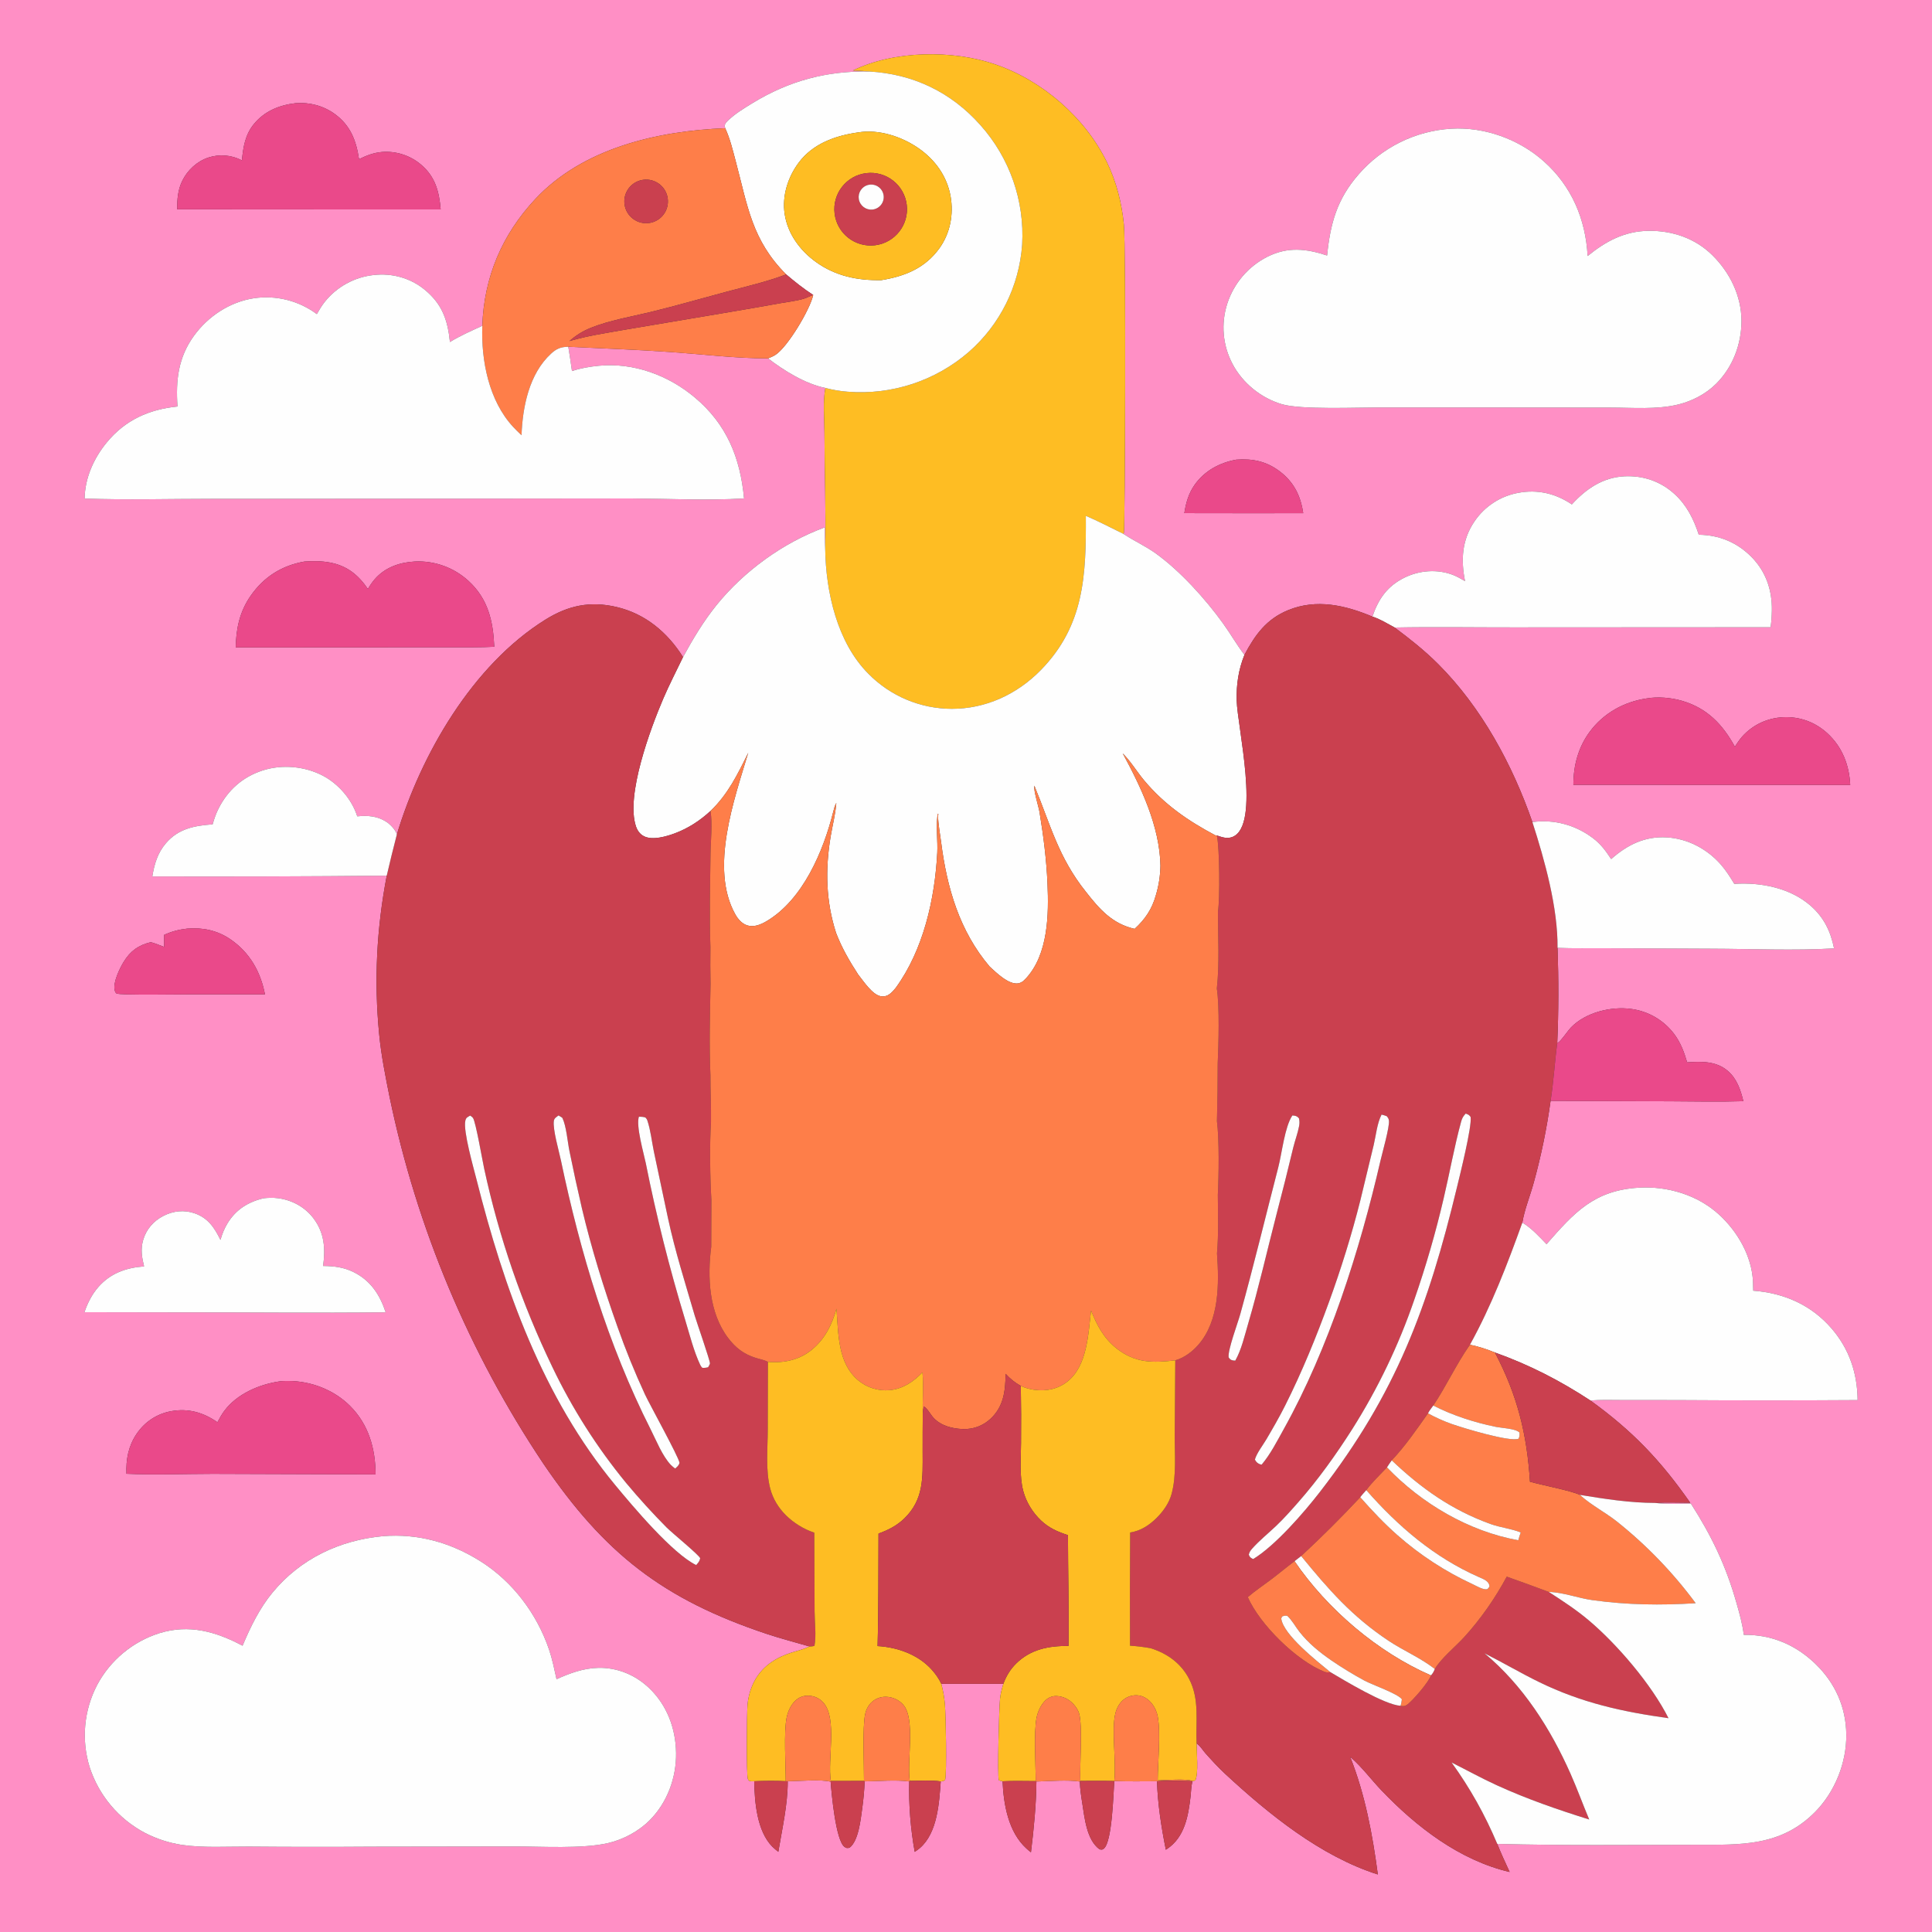 <?xml version="1.0" encoding="utf-8" ?>
<svg xmlns="http://www.w3.org/2000/svg" xmlns:xlink="http://www.w3.org/1999/xlink" width="1024" height="1024">
	<rect width="100%" height="100%" fill="#333333" stroke="none"/>
	<path fill="#FF8FC5" d="M0 0L1024 0L1024 1024L0 1024L0 0ZM460.754 37.891C438.066 37.526 418.284 42.794 398.857 54.646C394.361 57.39 389.514 60.316 385.748 64.009C384.886 64.855 384.286 65.493 384.066 66.72L384.389 67.961C348.541 69.374 308.889 78.47 283.648 105.568C266.061 124.449 256.521 146.888 255.642 172.677C249.837 175.363 243.926 177.905 238.476 181.271C237.284 169.558 234.34 161.067 224.961 153.441C217.368 147.266 207.667 144.641 197.971 145.774C187.775 146.891 178.449 152.039 172.071 160.071C170.51 162.061 169.178 164.283 167.929 166.48C158.381 159.38 146.408 156.353 134.633 158.063C121.853 159.999 110.37 167.562 102.812 177.954C94.454 189.447 93.098 201.674 94.082 215.448C78.939 216.995 66.383 222.579 56.564 234.534C49.698 242.893 45.012 253.31 44.848 264.241C67.191 265.054 89.75 264.391 112.124 264.393L244.5 264.29L334.709 264.194C354.477 264.321 374.638 265.362 394.362 264.191C392.362 242.561 385.118 224.739 368.119 210.552C354.085 198.84 335.837 192.101 317.473 193.849C312.713 194.302 307.697 195.137 303.156 196.661C302.568 192.362 301.921 188.072 301.215 183.792C319.453 184.676 337.784 185.324 355.994 186.616C373.015 187.824 389.999 189.921 407.081 189.966C415.683 196.551 426.786 203.432 437.466 205.625C436.074 213.005 436.966 221.805 436.977 229.349C437.009 249.933 437.832 270.593 437.382 291.158C437.194 287.277 437.143 283.413 437.144 279.528C415.239 287.503 394.266 302.71 379.647 320.882C372.775 329.423 367.278 338.662 362.021 348.253C353.794 335.182 342.033 325.272 326.742 321.708C312.678 318.429 301.062 320.928 288.952 328.492C250.434 352.551 223.159 399.782 210.326 442.343C209.861 440.021 206.845 436.941 204.916 435.673C200.046 432.473 194.939 432.128 189.356 432.675C186.488 423.669 179.362 415.403 170.986 411.058C161.465 406.119 149.496 405.046 139.282 408.328C128.706 411.725 120.797 418.697 115.814 428.583C114.452 431.285 113.518 434.014 112.693 436.918C103.085 437.626 94.53 439.182 87.927 446.935C83.5 452.134 81.815 457.963 80.73 464.531C122.146 464.657 163.563 464.524 204.977 464.132C199.601 492.287 198.189 519.69 200.974 548.253C202.066 559.453 204.286 570.476 206.497 581.498C220.898 650.89 248.566 716.847 287.98 775.747C320.324 823.366 351.464 847.732 406.539 866.057C413.957 868.526 421.547 870.468 429.049 872.66L428.211 873.055C425.347 874.372 422.024 875.098 419.015 876.085C409.465 879.218 402.027 884.771 398.311 894.407C397.201 897.307 396.496 900.347 396.218 903.44C395.822 907.58 395.553 940.94 396.39 942.893C396.689 943.591 396.893 943.828 397.66 944.036C398.204 944.183 399.24 944.088 399.764 944.082C399.932 955.008 401.164 970.485 409.351 978.777C410.32 979.758 411.453 980.632 412.526 981.497C414.552 969.366 417.542 956.403 417.516 944.104C423.174 944.042 435.485 942.967 440.267 944.365C440.724 950.674 442.966 975.493 447.592 978.873C448.684 979.671 449.012 979.533 450.265 979.348C455.065 975.72 456.171 964.339 456.956 958.776C457.635 953.931 458.084 949.057 458.303 944.169C465.853 944.089 474.479 943.217 481.902 944.208C481.571 956.23 482.647 969.676 484.821 981.519C485.74 980.899 486.671 980.27 487.513 979.547C496.905 971.488 497.777 955.539 498.616 944.167C499.576 944.064 500.125 943.991 500.929 943.44C501.905 939.489 501.277 909.008 500.825 903.488C500.513 899.684 499.891 896.166 498.915 892.477L531.788 892.462C530.976 895.129 530.318 897.685 530.035 900.465C529.538 905.355 528.527 941.222 529.432 943.614C530.048 943.777 530.749 944.02 531.377 944.108C531.919 956.415 534.438 971.028 544.025 979.742C544.803 980.449 545.583 981.136 546.428 981.762C547.921 969.608 549.23 956.466 549.314 944.239C556.218 944.05 565.713 943.236 572.346 944.256C572.418 948.047 573.014 951.892 573.607 955.636C574.838 963.408 575.895 975.183 582.766 980.171C583.785 980.357 584.26 980.537 585.128 979.759C589.494 975.849 590.103 950.888 590.596 943.992C598.137 944.229 605.675 944.151 613.219 944.099C613.614 956.223 615.53 968.517 617.919 980.398L618.476 980.037C627.942 973.786 629.836 962.491 631.045 952.007C631.317 949.655 631.32 947.175 631.842 944.866C631.905 944.59 631.973 944.316 632.039 944.041L633.533 943.675C635.349 939.948 634.212 928.642 634.215 924.039C634.4 924.178 634.588 924.314 634.77 924.457C636.35 925.701 637.582 927.786 638.937 929.298C642.292 933.043 645.745 936.835 649.436 940.25C672.469 961.566 699.909 983.837 730.281 993.507C727.474 972.355 723.539 951.072 715.626 931.175L716.187 931.662C722.087 936.845 726.894 943.388 732.328 949.067C750.801 968.372 773.658 985.992 800.145 992.197C797.89 987.263 795.568 982.351 793.584 977.301C828.621 978.242 863.865 977.804 898.924 977.776C922.591 977.758 943.933 978.741 962.068 960.339C972.586 949.666 978.736 934.279 978.575 919.328C978.42 904.896 972.733 892.14 962.422 882.088C951.905 871.835 938.936 866.284 924.238 866.504C923.539 860.745 921.945 855.134 920.365 849.565C914.802 829.952 907.263 814.153 896.209 796.927C890.013 796.995 883.507 797.32 877.35 796.582C883.449 796.199 889.747 796.506 895.868 796.506C880.244 774.115 865.267 758.389 843.036 742.349C848.119 741.776 853.524 742.073 858.652 742.046L889.286 742.078C921.051 742.282 952.818 742.282 984.584 742.078C984.42 727.801 980.193 715.017 970.768 704.109C959.967 691.608 945.543 685.32 929.259 684.09C929.232 682.484 929.184 680.879 929.117 679.275C928.504 665.722 920.887 652.624 910.987 643.631C899.602 633.29 883.777 628.586 868.559 629.498C844.773 630.925 834.299 642.781 819.692 659.443C815.655 655.261 811.885 651.046 806.871 648.013C808.021 640.977 811.112 633.582 812.971 626.628C816.881 612.455 819.844 598.038 821.841 583.472L885.461 583.707C898.299 583.765 911.182 584.064 924.011 583.653C922.6 577.733 920.594 571.754 915.821 567.646C909.606 562.298 901.864 562.554 894.215 563.063C892.679 557.743 890.755 552.587 887.405 548.124C881.927 540.797 873.731 535.982 864.663 534.764C853.888 533.274 840.365 536.594 832.684 544.54C830.852 546.436 827.633 551.435 825.786 552.628C825.656 552.712 825.51 552.765 825.372 552.833C826.107 535.959 826.127 519.268 825.526 502.388C834.011 502.756 842.653 502.508 851.153 502.579L906.98 502.842C927.906 502.886 951.479 503.93 972.092 502.669C970.249 493.608 966.71 486.226 959.651 480.05C948.826 470.579 933.226 467.55 919.206 468.461C917.025 464.847 914.818 461.348 912.022 458.17C904.749 449.904 894.502 444.492 883.448 443.833C871.768 443.138 862.496 447.79 853.947 455.334C851.117 450.996 848.456 447.378 844.286 444.224C835.057 437.243 823.632 434.125 812.199 435.718C801.639 405.255 785.222 374.918 762.261 351.968C755.11 344.821 747.303 338.634 739.206 332.602C760.163 332.198 781.187 332.557 802.155 332.532L938.445 332.456C938.884 329.505 939.061 326.579 939.117 323.596C939.319 312.815 935.999 303.001 928.356 295.233C920.711 287.462 911.212 283.571 900.402 283.423C897.658 275.138 894.089 267.844 887.567 261.876C880.183 255.118 870.936 251.966 860.956 252.459C849.507 253.026 840.607 259.132 833.103 267.349C824.618 261.593 815.066 259.306 804.899 261.174C795.31 262.861 786.827 268.392 781.415 276.485C774.84 286.217 774.241 296.814 776.496 308.004C774.364 306.764 772.231 305.524 769.916 304.651C761.716 301.562 752.384 302.29 744.553 306.087C735.359 310.544 730.623 317.38 727.392 326.799C713.002 320.774 697.78 317.246 682.784 323.375C671.238 328.094 665.267 336.396 659.575 347.085C655.56 341.81 652.188 335.922 648.311 330.517C639.054 317.614 625.475 302.578 612.523 293.28C607.279 289.516 601.332 286.832 595.935 283.292L595.383 282.925C595.478 282.752 595.592 282.588 595.667 282.406C596.314 280.827 596.84 130.831 595.675 119.001C594.562 107.709 591.749 96.422 586.786 86.185C575.225 62.34 552.621 42.77 527.628 34.152C504.869 26.304 473.792 26.74 452.099 37.343C454.988 37.443 457.875 37.625 460.754 37.891ZM156.746 54.678C148.06 55.676 140.197 58.858 134.533 65.787C129.9 71.455 128.904 77.983 128.212 84.998C122.729 82.117 116.315 81.578 110.429 83.504C104.433 85.489 99.401 90.153 96.63 95.791C94.249 100.635 93.878 105.651 93.91 110.943L172.75 110.992L233.559 111C232.791 101.618 230.719 93.651 223.214 87.298C217.48 82.405 210.043 79.978 202.526 80.548C198.061 80.922 194.276 82.398 190.285 84.36C188.836 74.542 185.742 66.485 177.503 60.464C171.48 56.062 164.167 54.132 156.746 54.678ZM769.229 68.213C750.232 69.329 732.494 78.081 720.048 92.477C708.615 105.593 705.102 118.477 703.387 135.422C692.345 131.781 682.564 130.683 671.831 136.046C661.685 141.139 654.002 150.082 650.497 160.879C647.046 171.481 648.038 183.029 653.248 192.886C658.601 203.078 668.396 210.979 679.428 214.242C689.53 217.23 719.226 215.945 731.335 215.959L812.375 215.985L853.77 216.036C865.396 216.043 878.079 217.162 889.418 214.406C896.835 212.603 904.086 208.858 909.519 203.462C918.4 194.643 923.036 182.453 923.011 170.016C922.984 156.797 916.873 144.412 907.536 135.212C898.494 126.302 886.457 122.209 873.872 122.345C861.092 122.483 851.176 127.812 841.476 135.695C840.403 116.099 832.998 98.609 818.187 85.456C805.02 73.764 786.857 67.192 769.229 68.213ZM655.289 243.622C646.453 245.206 638.476 249.491 633.207 256.93C629.955 261.522 628.579 266.491 627.715 271.98L664.25 272.03L690.723 271.995C689.413 262.827 685.775 255.496 678.279 249.824C671.255 244.508 663.96 242.994 655.289 243.622ZM161.316 297.634C149.32 299.764 139.848 305.74 132.844 315.802C127.02 324.169 125.147 333.105 124.93 343.144L239.875 343.074C247.225 343.045 254.637 343.194 261.975 342.79C261.368 329.181 258.73 317.418 248.276 307.857C240.558 300.798 230.343 297.111 219.896 297.611C211.808 298.032 204.008 300.728 198.586 307.029C197.247 308.585 196.033 310.381 195.001 312.15C189.851 304.673 183.938 299.838 174.837 298.144C170.41 297.319 165.796 297.305 161.316 297.634ZM872.812 370.178C860.74 371.939 849.832 378.005 842.523 387.931C836.463 396.161 833.915 405.871 833.918 415.991L958.25 416.024L980.646 416.038C980.165 405.546 976.443 395.929 968.631 388.723C962.18 382.773 954.024 379.751 945.253 380.137C936.769 380.511 928.988 384.124 923.326 390.471C921.9 392.07 920.71 393.964 919.514 395.741C912.953 383.873 904.852 375.349 891.47 371.434C885.83 369.783 878.613 369.134 872.812 370.178ZM99.177 492.184C94.727 492.697 91.062 493.645 86.984 495.506L86.975 501.878C84.646 500.978 82.338 500.024 79.926 499.37C73.392 500.934 69.081 504.02 65.534 509.826C63.419 513.287 59.852 520.669 60.758 524.707C60.88 525.256 61.202 526.239 61.738 526.556C63.476 527.581 96.454 526.998 101.25 527.012L140.44 527.01C138.085 514.973 132.373 504.85 122.055 497.8C115.175 493.099 107.411 491.504 99.177 492.184ZM139.6 635.105C131.509 637.101 125.057 641.053 120.599 648.357C118.89 651.159 117.763 654.024 116.844 657.163C113.674 650.756 110.358 645.608 103.22 643.099C97.632 641.135 91.812 641.776 86.582 644.469C81.372 647.151 77.517 651.543 75.882 657.203C74.452 662.152 75.182 666.377 76.36 671.222C66.818 671.899 58.45 674.856 52.031 682.262C48.691 686.116 46.397 690.69 44.755 695.495L93.875 695.578C130.708 695.53 167.585 695.99 204.411 695.559C201.334 686.255 196.47 678.738 187.456 674.261C182.192 671.647 177.059 671.048 171.255 670.992C172.511 661.764 171.981 653.511 166.206 645.818C161.638 639.734 154.762 636.014 147.272 635.063C144.76 634.744 142.113 634.836 139.6 635.105ZM148.111 732.174C137.361 733.74 125.643 738.786 118.948 747.706C117.521 749.606 116.357 751.723 115.251 753.82C107.794 748.608 99.767 746.314 90.71 747.957C83.126 749.333 76.652 753.648 72.368 760.023C68.06 766.435 66.713 773.504 67.015 781.124C82.18 781.807 97.557 781.179 112.75 781.163L199.062 781.454C199.021 767.881 195.415 755.055 185.579 745.206C177.069 736.686 164.823 731.932 152.849 731.948C151.316 731.95 149.621 731.949 148.111 732.174ZM202.908 814.206C179.949 816.336 159.233 826.151 144.425 844.109C137.538 852.46 132.737 862.346 128.561 872.268C114.391 864.744 100.252 860.758 84.441 865.626C70.32 870.116 58.508 879.938 51.519 893.004C44.474 906.441 43.032 922.121 47.51 936.617C52.362 951.606 62.876 964.108 76.811 971.457C82.865 974.582 89.379 976.718 96.108 977.784C107.65 979.501 120.243 978.662 131.932 978.727C153.746 978.913 175.561 978.927 197.375 978.77L272.661 978.659C286.964 978.643 308.644 980.014 322.234 976.883C330.39 975.004 338.54 970.613 344.441 964.664C353.705 955.325 358.539 942.089 358.331 929.019C358.124 916.096 353.541 903.786 344.112 894.76C336.81 887.772 327.243 883.771 317.09 883.997C309.268 884.171 302.02 886.826 294.974 890.011C293.802 884.746 292.738 879.391 291 874.279C284.566 855.356 271.758 838.309 254.817 827.608C239.03 817.636 221.648 812.694 202.908 814.206Z"/>
	<path fill="#FEBD23" d="M460.754 37.891C457.875 37.625 454.988 37.443 452.099 37.343C473.792 26.74 504.869 26.304 527.628 34.152C552.621 42.77 575.225 62.34 586.786 86.185C591.749 96.422 594.562 107.709 595.675 119.001C596.84 130.831 596.314 280.827 595.667 282.406C595.592 282.588 595.478 282.752 595.383 282.925C588.806 279.632 582.252 276.341 575.515 273.387C575.664 304.487 574.867 331.498 551.587 355.213C539.019 368.018 522.505 375.699 504.44 375.69C487.805 375.651 471.88 368.943 460.232 357.067C443.707 340.477 437.745 313.785 437.382 291.158C437.832 270.593 437.009 249.933 436.977 229.349C436.966 221.805 436.074 213.005 437.466 205.625C441.318 206.645 445.255 207.311 449.229 207.613C472.593 209.487 495.732 201.906 513.459 186.57C530.049 172.076 540.224 151.6 541.758 129.623C543.099 106.441 535.156 83.678 519.682 66.364C504.151 48.867 484.125 39.238 460.754 37.891Z"/>
	<path fill="#FEFEFE" d="M384.389 67.961L384.066 66.72C384.286 65.493 384.886 64.855 385.748 64.009C389.514 60.316 394.361 57.39 398.857 54.646C418.284 42.794 438.066 37.526 460.754 37.891C484.125 39.238 504.151 48.867 519.682 66.364C535.156 83.678 543.099 106.441 541.758 129.623C540.224 151.6 530.049 172.076 513.459 186.57C495.732 201.906 472.593 209.487 449.229 207.613C445.255 207.311 441.318 206.645 437.466 205.625C426.786 203.432 415.683 196.551 407.081 189.966C408.367 189.429 409.714 188.899 410.896 188.154C417.447 184.024 429.418 163.885 431.019 156.347C425.958 153.063 421.277 149.34 416.688 145.439C398.512 127.29 396.291 109.245 389.941 85.433C388.391 79.62 386.932 73.431 384.389 67.961ZM454.867 70.179C442.778 71.88 430.873 76.078 423.322 86.208C417.553 93.947 414.445 103.817 415.893 113.455C417.469 123.937 424.058 132.83 432.536 138.912C442.921 146.362 454.535 148.704 467.091 148.483C479.586 146.456 490.298 142.156 497.94 131.533C503.616 123.642 505.502 113.649 503.841 104.135C501.966 93.389 495.609 84.617 486.719 78.483C477.832 72.351 465.739 68.373 454.867 70.179Z"/>
	<path fill="#EA498A" d="M128.212 84.998C128.904 77.983 129.9 71.455 134.533 65.787C140.197 58.858 148.06 55.676 156.746 54.678C164.167 54.132 171.48 56.062 177.503 60.464C185.742 66.485 188.836 74.542 190.285 84.36C194.276 82.398 198.061 80.922 202.526 80.548C210.043 79.978 217.48 82.405 223.214 87.298C230.719 93.651 232.791 101.618 233.559 111L172.75 110.992L93.91 110.943C93.878 105.651 94.249 100.635 96.63 95.791C99.401 90.153 104.433 85.489 110.429 83.504C116.315 81.578 122.729 82.117 128.212 84.998Z"/>
	<path fill="#FE7E49" d="M255.642 172.677C256.521 146.888 266.061 124.449 283.648 105.568C308.889 78.47 348.541 69.374 384.389 67.961C386.932 73.431 388.391 79.62 389.941 85.433C396.291 109.245 398.512 127.29 416.688 145.439C406.358 149.375 395.352 151.865 384.686 154.733C371.509 158.277 358.364 162.061 345.108 165.299C334.626 167.86 323.191 169.727 313.168 173.752C308.801 175.506 305.364 177.679 301.799 180.773C311.193 177.995 321.028 176.559 330.666 174.846L389.729 164.88C397.577 163.556 405.416 162.185 413.247 160.766C417.461 160.014 421.938 159.549 426.036 158.331C427.775 157.815 429.317 156.882 431.019 156.347C429.418 163.885 417.447 184.024 410.896 188.154C409.714 188.899 408.367 189.429 407.081 189.966C389.999 189.921 373.015 187.824 355.994 186.616C337.784 185.324 319.453 184.676 301.215 183.792C297.212 183.878 294.967 184.763 292.002 187.505C280.411 198.225 276.982 215.663 276.415 230.679C274.892 229.259 273.415 227.79 271.987 226.275C259.087 212.348 254.963 191.076 255.642 172.677ZM340.831 95.311C334.487 96.217 330.092 102.112 331.035 108.45C331.977 114.788 337.897 119.149 344.23 118.17C350.511 117.199 354.829 111.338 353.894 105.051C352.959 98.764 347.123 94.413 340.831 95.311Z"/>
	<path fill="#FEFEFE" d="M703.387 135.422C705.102 118.477 708.615 105.593 720.048 92.477C732.494 78.081 750.232 69.329 769.229 68.213C786.857 67.192 805.02 73.764 818.187 85.456C832.998 98.609 840.403 116.099 841.476 135.695C851.176 127.812 861.092 122.483 873.872 122.345C886.457 122.209 898.494 126.302 907.536 135.212C916.873 144.412 922.984 156.797 923.011 170.016C923.036 182.453 918.4 194.643 909.519 203.462C904.086 208.858 896.835 212.603 889.418 214.406C878.079 217.162 865.396 216.043 853.77 216.036L812.375 215.985L731.335 215.959C719.226 215.945 689.53 217.23 679.428 214.242C668.396 210.979 658.601 203.078 653.248 192.886C648.038 183.029 647.046 171.481 650.497 160.879C654.002 150.082 661.685 141.139 671.831 136.046C682.564 130.683 692.345 131.781 703.387 135.422Z"/>
	<path fill="#FEBD23" d="M467.091 148.483C454.535 148.704 442.921 146.362 432.536 138.912C424.058 132.83 417.469 123.937 415.893 113.455C414.445 103.817 417.553 93.947 423.322 86.208C430.873 76.078 442.778 71.88 454.867 70.179C465.739 68.373 477.832 72.351 486.719 78.483C495.609 84.617 501.966 93.389 503.841 104.135C505.502 113.649 503.616 123.642 497.94 131.533C490.298 142.156 479.586 146.456 467.091 148.483ZM459.234 91.755C448.658 92.993 441.094 102.58 442.352 113.154C443.609 123.728 453.211 131.273 463.782 129.996C474.326 128.722 481.847 119.151 480.593 108.605C479.338 98.06 469.782 90.521 459.234 91.755Z"/>
	<path fill="#CA404F" d="M463.782 129.996C453.211 131.273 443.609 123.728 442.352 113.154C441.094 102.58 448.658 92.993 459.234 91.755C469.782 90.521 479.338 98.06 480.593 108.605C481.847 119.151 474.326 128.722 463.782 129.996ZM458.96 98.431C455.79 99.898 454.297 103.57 455.544 106.833C456.792 110.096 460.353 111.836 463.694 110.815C466.068 110.089 467.839 108.1 468.287 105.658C468.734 103.217 467.783 100.729 465.821 99.209C463.859 97.688 461.213 97.388 458.96 98.431Z"/>
	<path fill="#CA404F" d="M344.23 118.17C337.897 119.149 331.977 114.788 331.035 108.45C330.092 102.112 334.487 96.217 340.831 95.311C347.123 94.413 352.959 98.764 353.894 105.051C354.829 111.338 350.511 117.199 344.23 118.17Z"/>
	<path fill="#FEFEFE" d="M463.694 110.815C460.353 111.836 456.792 110.096 455.544 106.833C454.297 103.57 455.79 99.898 458.96 98.431C461.213 97.388 463.859 97.688 465.821 99.209C467.783 100.729 468.734 103.217 468.287 105.658C467.839 108.1 466.068 110.089 463.694 110.815Z"/>
	<path fill="#FEFEFE" d="M238.476 181.271C243.926 177.905 249.837 175.363 255.642 172.677C254.963 191.076 259.087 212.348 271.987 226.275C273.415 227.79 274.892 229.259 276.415 230.679C276.982 215.663 280.411 198.225 292.002 187.505C294.967 184.763 297.212 183.878 301.215 183.792C301.921 188.072 302.568 192.362 303.156 196.661C307.697 195.137 312.713 194.302 317.473 193.849C335.837 192.101 354.085 198.84 368.119 210.552C385.118 224.739 392.362 242.561 394.362 264.191C374.638 265.362 354.477 264.321 334.709 264.194L244.5 264.29L112.124 264.393C89.75 264.391 67.191 265.054 44.848 264.241C45.012 253.31 49.698 242.893 56.564 234.534C66.383 222.579 78.939 216.995 94.082 215.448C93.098 201.674 94.454 189.447 102.812 177.954C110.37 167.562 121.853 159.999 134.633 158.063C146.408 156.353 158.381 159.38 167.929 166.48C169.178 164.283 170.51 162.061 172.071 160.071C178.449 152.039 187.775 146.891 197.971 145.774C207.667 144.641 217.368 147.266 224.961 153.441C234.34 161.067 237.284 169.558 238.476 181.271Z"/>
	<path fill="#CA404F" d="M301.799 180.773C305.364 177.679 308.801 175.506 313.168 173.752C323.191 169.727 334.626 167.86 345.108 165.299C358.364 162.061 371.509 158.277 384.686 154.733C395.352 151.865 406.358 149.375 416.688 145.439C421.277 149.34 425.958 153.063 431.019 156.347C429.317 156.882 427.775 157.815 426.036 158.331C421.938 159.549 417.461 160.014 413.247 160.766C405.416 162.185 397.577 163.556 389.729 164.88L330.666 174.846C321.028 176.559 311.193 177.995 301.799 180.773Z"/>
	<path fill="#EA498A" d="M627.715 271.98C628.579 266.491 629.955 261.522 633.207 256.93C638.476 249.491 646.453 245.206 655.289 243.622C663.96 242.994 671.255 244.508 678.279 249.824C685.775 255.496 689.413 262.827 690.723 271.995L664.25 272.03L627.715 271.98Z"/>
	<path fill="#FEFEFE" d="M727.392 326.799C730.623 317.38 735.359 310.544 744.553 306.087C752.384 302.29 761.716 301.562 769.916 304.651C772.231 305.524 774.364 306.764 776.496 308.004C774.241 296.814 774.84 286.217 781.415 276.485C786.827 268.392 795.31 262.861 804.899 261.174C815.066 259.306 824.618 261.593 833.103 267.349C840.607 259.132 849.507 253.026 860.956 252.459C870.936 251.966 880.183 255.118 887.567 261.876C894.089 267.844 897.658 275.138 900.402 283.423C911.212 283.571 920.711 287.462 928.356 295.233C935.999 303.001 939.319 312.815 939.117 323.596C939.061 326.579 938.884 329.505 938.445 332.456L802.155 332.532C781.187 332.557 760.163 332.198 739.206 332.602C735.393 330.566 731.517 328.108 727.392 326.799Z"/>
	<path fill="#FEFEFE" d="M575.515 273.387C582.252 276.341 588.806 279.632 595.383 282.925L595.935 283.292C601.332 286.832 607.279 289.516 612.523 293.28C625.475 302.578 639.054 317.614 648.311 330.517C652.188 335.922 655.56 341.81 659.575 347.085C656.422 354.909 655.238 362.873 655.469 371.298C655.848 385.161 668.261 437.382 653.338 443.552C650.449 444.747 647.773 443.755 644.979 442.82L644.472 442.901C629.734 435.121 617.061 426.409 606.313 413.503C602.51 408.935 599.287 403.468 595.072 399.33C604.821 417.236 614.675 438.048 615.055 458.754C614.968 464.184 614.194 469.3 612.623 474.502C610.584 481.836 606.957 487.211 601.375 492.314C589.487 489.607 582.81 481.928 575.605 472.744C560.9 454.354 556.866 437.319 548.24 416.441C547.7 418.94 550.454 427.328 550.97 430.457C553.042 443.02 554.632 455.524 555.187 468.253C555.916 484.631 555.617 505.88 543.675 518.673C543.184 519.199 542.671 519.674 542.137 520.155C541.387 520.578 540.558 521.09 539.689 521.218C534.517 521.98 528.051 515.508 524.573 512.35C508.553 493.502 501.875 470.497 498.809 446.315C498.244 441.862 497.275 436.91 497.191 432.455C497.188 432.27 497.333 431.618 497.376 431.415L496.808 431.659L496.812 430.668C496.914 431.656 496.914 432.242 496.782 433.222C496.099 438.304 497.071 446.122 496.776 451.814C495.498 476.47 489.438 503.417 474.721 523.632C473.783 524.774 472.838 525.863 471.669 526.779C470.306 527.844 468.698 528.301 466.978 528.046C462.378 527.361 457.67 520.018 454.845 516.506C450.234 509.399 446.184 502.408 443.139 494.481C437.728 477.656 437.357 460.87 440.236 443.485C441.219 437.552 442.832 431.532 443.269 425.54C442.404 427.103 442.046 428.572 441.619 430.285C436.433 451.085 425.576 476.845 406.295 488.248C403.333 490 399.696 491.547 396.215 490.52C393.245 489.644 391.12 487.126 389.664 484.511C376.073 460.11 389.201 423.574 396.601 398.932C391.018 410.266 385.866 420.972 376.572 429.827C371.062 434.928 364.747 439.037 357.699 441.67C353.194 443.352 345.872 445.492 341.373 443.255C339.215 442.182 337.832 440.247 337.074 438.001C331.561 421.662 344.722 386.213 351.581 370.207C354.766 362.773 358.541 355.557 362.021 348.253C367.278 338.662 372.775 329.423 379.647 320.882C394.266 302.71 415.239 287.503 437.144 279.528C437.143 283.413 437.194 287.277 437.382 291.158C437.745 313.785 443.707 340.477 460.232 357.067C471.88 368.943 487.805 375.651 504.44 375.69C522.505 375.699 539.019 368.018 551.587 355.213C574.867 331.498 575.664 304.487 575.515 273.387Z"/>
	<path fill="#EA498A" d="M124.93 343.144C125.147 333.105 127.02 324.169 132.844 315.802C139.848 305.74 149.32 299.764 161.316 297.634C165.796 297.305 170.41 297.319 174.837 298.144C183.938 299.838 189.851 304.673 195.001 312.15C196.033 310.381 197.247 308.585 198.586 307.029C204.008 300.728 211.808 298.032 219.896 297.611C230.343 297.111 240.558 300.798 248.276 307.857C258.73 317.418 261.368 329.181 261.975 342.79C254.637 343.194 247.225 343.045 239.875 343.074L124.93 343.144Z"/>
	<path fill="#CA404F" d="M659.575 347.085C665.267 336.396 671.238 328.094 682.784 323.375C697.78 317.246 713.002 320.774 727.392 326.799C731.517 328.108 735.393 330.566 739.206 332.602C747.303 338.634 755.11 344.821 762.261 351.968C785.222 374.918 801.639 405.255 812.199 435.718C818.72 455.931 825.737 481.058 825.526 502.388C826.127 519.268 826.107 535.959 825.372 552.833C823.996 563.026 823.476 573.304 821.841 583.472C819.844 598.038 816.881 612.455 812.971 626.628C811.112 633.582 808.021 640.977 806.871 648.013C798.877 670.179 790.539 692.06 779.106 712.729C771.913 722.921 766.633 734.57 759.665 744.963C758.684 746.304 757.623 747.615 756.87 749.1C750.893 757.576 744.794 766.464 737.659 774.006C736.799 775.236 735.892 776.454 735.122 777.741C731.474 781.623 727.315 785.535 724.156 789.802C723.1 791.03 721.901 792.253 720.957 793.565C710.901 804.332 700.456 814.729 689.644 824.737L686.125 827.457C681.78 830.746 677.592 834.236 673.242 837.517C669.296 840.493 665.092 843.272 661.359 846.507C667.707 861.042 687.293 880.284 701.948 886.054C703.066 886.494 703.897 886.435 705.066 886.241C712.648 890.704 733.926 903.629 742.358 904.109C742.485 904.146 742.608 904.204 742.74 904.218C743.881 904.335 744.612 904.316 745.58 903.681C748.589 901.711 757.624 891.114 758.411 888.004C759.474 886.92 759.921 885.96 760.483 884.59C763.781 878.984 771.425 872.781 775.997 867.771C784.708 858.227 792.504 847.052 798.61 835.652C806.05 838.314 813.514 840.962 820.901 843.767C828.216 848.478 835.453 853.216 842.113 858.84C857.249 871.62 875.422 892.927 884.334 910.682C859.737 907.245 838.323 902.526 815.826 891.567C805.999 886.78 796.586 881.182 786.817 876.286C807.201 893.263 821.775 916.119 832.448 940.195C835.981 948.165 838.936 956.355 842.318 964.383C825.476 959.105 809.288 953.519 793.2 946.16C785.115 942.463 777.306 938.135 769.361 934.148C779.216 947.808 787.023 961.763 793.584 977.301C795.568 982.351 797.89 987.263 800.145 992.197C773.658 985.992 750.801 968.372 732.328 949.067C726.894 943.388 722.087 936.845 716.187 931.662L715.626 931.175C723.539 951.072 727.474 972.355 730.281 993.507C699.909 983.837 672.469 961.566 649.436 940.25C645.745 936.835 642.292 933.043 638.937 929.298C637.582 927.786 636.35 925.701 634.77 924.457C634.588 924.314 634.4 924.178 634.215 924.039C633.706 912.309 635.908 900.662 630.214 889.787C625.889 881.525 618.674 876.371 609.896 873.595C606.224 872.95 602.652 872.469 598.929 872.257C598.84 852.249 598.865 832.24 599.004 812.232C604.511 811.468 609.245 808.31 613.112 804.446C616.588 800.972 619.633 796.648 620.951 791.875C623.644 782.116 622.552 770.425 622.629 760.332L622.924 721.014C627.731 719.622 631.927 716.463 635.182 712.72C646.311 699.925 646.187 680.34 645.032 664.34C645.933 654.079 645.52 643.551 645.479 633.251C645.986 623.064 646.262 603.952 645.006 594.246C645.287 584.043 645.423 573.837 645.412 563.63C645.873 553.693 646.413 533.263 644.945 523.928C646.423 510.726 645.528 496.523 645.544 483.199C646.626 476.349 646.42 449.537 644.979 442.82C647.773 443.755 650.449 444.747 653.338 443.552C668.261 437.382 655.848 385.161 655.469 371.298C655.238 362.873 656.422 354.909 659.575 347.085ZM776.859 590.216C775.526 591.618 774.928 592.664 774.42 594.533C770.795 607.855 768.365 621.586 765.198 635.03C760.95 653.286 755.731 671.303 749.563 689.003C741.33 712.996 730.324 735.947 716.769 757.388C708.189 770.89 698.775 784.067 688.211 796.095C684.398 800.437 680.546 804.799 676.354 808.78C672.181 812.743 667.486 816.521 663.664 820.815C662.75 821.842 662.204 822.65 661.897 824.021C662.392 825.202 662.582 825.479 663.761 826.122C663.915 826.206 664.087 826.25 664.249 826.314C676.055 819.103 691.144 801.645 699.665 790.642C740.022 738.528 756.906 692.747 772.246 629.183C773.798 622.753 780.203 597.148 779.457 592.06C778.625 590.814 778.27 590.795 776.859 590.216ZM732.256 590.766C729.876 595.409 729.296 601.734 728.099 606.843L720.958 636.425C716.44 654.386 710.803 672.457 704.478 689.865C697.677 708.582 690.031 727.326 681.08 745.116C678.043 751.152 674.639 757.041 671.215 762.863C669.371 765.999 666.106 770.147 665.124 773.58C665.643 774.728 666.488 775.566 667.682 776.031C668.195 776.231 668.26 776.21 668.733 776.251C673.403 770.714 676.968 763.647 680.487 757.329C704.276 714.621 720.698 662.748 731.682 615.165C732.663 610.916 736.515 597.427 736.165 594.065C736.04 592.87 735.725 592.532 735.011 591.614C734.093 591.276 733.221 590.944 732.256 590.766ZM684.971 591.232C680.889 597.386 679.524 610.929 677.515 618.702C670.81 644.65 664.53 670.693 657.372 696.521C656.077 701.194 650.621 715.74 651.216 719.434C651.95 720.476 652.148 720.75 653.47 721.044C653.85 721.128 654.336 721.127 654.731 721.138C657.966 715.454 659.643 708.044 661.485 701.787C667.168 682.481 671.608 662.777 676.656 643.293C679.712 631.645 682.641 619.964 685.442 608.252C686.361 604.472 687.853 600.608 688.55 596.825C688.82 595.357 688.802 594.164 688.477 592.716C687.344 591.478 686.685 591.333 684.971 591.232Z"/>
	<path fill="#CA404F" d="M210.326 442.343C223.159 399.782 250.434 352.551 288.952 328.492C301.062 320.928 312.678 318.429 326.742 321.708C342.033 325.272 353.794 335.182 362.021 348.253C358.541 355.557 354.766 362.773 351.581 370.207C344.722 386.213 331.561 421.662 337.074 438.001C337.832 440.247 339.215 442.182 341.373 443.255C345.872 445.492 353.194 443.352 357.699 441.67C364.747 439.037 371.062 434.928 376.572 429.827C377.704 436.887 376.675 445.264 376.588 452.451C376.389 468.917 375.949 485.577 376.544 502.029C376.446 508.509 376.466 514.99 376.604 521.469C376.304 537.569 375.834 553.839 376.551 569.927C376.489 578.234 376.983 586.56 376.842 594.85C376.074 606.53 376.344 624.197 377.053 636.042L376.968 660.807C374.864 676.911 375.753 695.726 385.896 709.122C389.929 714.449 394.364 717.825 400.791 719.785C402.823 720.405 405.137 720.832 407.013 721.815L406.932 757.782C406.912 767.827 405.694 779.329 408.257 789.057C409.664 794.397 412.578 799.14 416.464 803.03C420.526 807.095 426.114 810.588 431.598 812.335L431.75 854.071C431.789 859.764 432.716 866.876 431.684 872.36C430.741 872.6 430.022 872.714 429.049 872.66C421.547 870.468 413.957 868.526 406.539 866.057C351.464 847.732 320.324 823.366 287.98 775.747C248.566 716.847 220.898 650.89 206.497 581.498C204.286 570.476 202.066 559.453 200.974 548.253C198.189 519.69 199.601 492.287 204.977 464.132C206.662 456.845 208.445 449.581 210.326 442.343ZM249.206 591.289C247.799 592.128 247.036 592.251 246.643 594.004C245.413 599.486 250.953 618.761 252.531 625.019C267.081 682.706 287.665 740.673 326.06 787.095C335.599 798.628 356.444 823.417 368.993 829.519C370.113 828.17 370.775 827.625 371.111 825.88C370.257 823.96 356.532 812.768 353.372 809.648C345.842 802.063 338.649 794.152 331.812 785.937C316.397 767.147 303.301 746.568 292.808 724.646C276.639 691.127 264.495 655.812 256.631 619.437C255.793 615.679 252.175 594.672 250.724 592.601C250.372 592.1 249.722 591.608 249.206 591.289ZM296.031 591.212C294.973 592.051 293.798 592.595 293.57 594.038C292.868 598.458 296.278 610.122 297.282 614.918C307.507 663.756 322.265 712.943 344.839 757.556C347.791 763.389 351.044 771.672 355.574 776.446C356.254 777.162 357.06 777.769 357.855 778.35C358.889 777.414 359.868 776.732 360.15 775.291C359.658 772.078 344.405 744.552 341.844 739.065C336.439 727.396 331.591 715.477 327.317 703.348C320.008 682.803 313.447 661.627 308.42 640.409C306.068 630.303 303.863 620.162 301.804 609.991C300.795 605.038 300.186 596.861 298.052 592.48C297.385 592.041 296.734 591.592 296.031 591.212ZM338.633 591.873C337.001 596.726 341.145 611.081 342.278 616.487C347.85 644.46 354.804 672.139 363.113 699.424C365.507 707.243 367.658 716.063 371.148 723.443C371.437 724.053 371.752 724.494 372.225 724.97C373.386 725.05 374.203 724.954 375.328 724.659C375.562 724.182 376.234 723.174 376.29 722.696C376.449 721.34 369.18 700.583 368.227 697.322C363.229 680.221 357.782 663.054 354.04 645.636L346.577 610.425C345.455 605.048 344.865 599.09 343.115 593.912C342.884 593.227 342.58 592.793 342.072 592.289C340.837 591.951 339.896 591.872 338.633 591.873Z"/>
	<path fill="#EA498A" d="M833.918 415.991C833.915 405.871 836.463 396.161 842.523 387.931C849.832 378.005 860.74 371.939 872.812 370.178C878.613 369.134 885.83 369.783 891.47 371.434C904.852 375.349 912.953 383.873 919.514 395.741C920.71 393.964 921.9 392.07 923.326 390.471C928.988 384.124 936.769 380.511 945.253 380.137C954.024 379.751 962.18 382.773 968.631 388.723C976.443 395.929 980.165 405.546 980.646 416.038L958.25 416.024L833.918 415.991Z"/>
	<path fill="#FE7E49" d="M376.572 429.827C385.866 420.972 391.018 410.266 396.601 398.932C389.201 423.574 376.073 460.11 389.664 484.511C391.12 487.126 393.245 489.644 396.215 490.52C399.696 491.547 403.333 490 406.295 488.248C425.576 476.845 436.433 451.085 441.619 430.285C442.046 428.572 442.404 427.103 443.269 425.54C442.832 431.532 441.219 437.552 440.236 443.485C437.357 460.87 437.728 477.656 443.139 494.481C446.184 502.408 450.234 509.399 454.845 516.506C457.67 520.018 462.378 527.361 466.978 528.046C468.698 528.301 470.306 527.844 471.669 526.779C472.838 525.863 473.783 524.774 474.721 523.632C489.438 503.417 495.498 476.47 496.776 451.814C497.071 446.122 496.099 438.304 496.782 433.222C496.914 432.242 496.914 431.656 496.812 430.668L496.808 431.659L497.376 431.415C497.333 431.618 497.188 432.27 497.191 432.455C497.275 436.91 498.244 441.862 498.809 446.315C501.875 470.497 508.553 493.502 524.573 512.35C528.051 515.508 534.517 521.98 539.689 521.218C540.558 521.09 541.387 520.578 542.137 520.155C542.671 519.674 543.184 519.199 543.675 518.673C555.617 505.88 555.916 484.631 555.187 468.253C554.632 455.524 553.042 443.02 550.97 430.457C550.454 427.328 547.7 418.94 548.24 416.441C556.866 437.319 560.9 454.354 575.605 472.744C582.81 481.928 589.487 489.607 601.375 492.314C606.957 487.211 610.584 481.836 612.623 474.502C614.194 469.3 614.968 464.184 615.055 458.754C614.675 438.048 604.821 417.236 595.072 399.33C599.287 403.468 602.51 408.935 606.313 413.503C617.061 426.409 629.734 435.121 644.472 442.901L644.979 442.82C646.42 449.537 646.626 476.349 645.544 483.199C645.528 496.523 646.423 510.726 644.945 523.928C646.413 533.263 645.873 553.693 645.412 563.63C645.423 573.837 645.287 584.043 645.006 594.246C646.262 603.952 645.986 623.064 645.479 633.251C645.52 643.551 645.933 654.079 645.032 664.34C646.187 680.34 646.311 699.925 635.182 712.72C631.927 716.463 627.731 719.622 622.924 721.014C611.034 722.394 601.811 722.513 591.933 714.796C585.109 709.464 581.446 702.53 578.285 694.64C576.798 706.847 576.34 723.767 565.85 732.17C560.802 736.214 554.714 737.463 548.389 736.651C545.845 736.324 543.367 735.663 541.047 734.56C537.922 732.818 535.437 730.812 533.017 728.154C532.845 737.125 532.049 745.373 525.056 751.937C521.04 755.706 515.931 757.598 510.424 757.427C504.732 757.249 498.712 755.709 494.743 751.43C493.396 749.978 491.285 746.14 489.67 745.499C489.289 746.724 489.18 747.763 489.088 749.032C488.868 741.771 489.581 734.65 488.926 727.364C484.232 732.281 478.597 736.135 471.641 736.798C465.634 737.375 459.644 735.543 454.986 731.706C443.872 722.495 444.416 706.753 443.341 693.636C441.026 701.915 437.408 709.325 430.771 714.98C423.979 720.768 415.765 722.573 407.013 721.815C405.137 720.832 402.823 720.405 400.791 719.785C394.364 717.825 389.929 714.449 385.896 709.122C375.753 695.726 374.864 676.911 376.968 660.807L377.053 636.042C376.344 624.197 376.074 606.53 376.842 594.85C376.983 586.56 376.489 578.234 376.551 569.927C375.834 553.839 376.304 537.569 376.604 521.469C376.466 514.99 376.446 508.509 376.544 502.029C375.949 485.577 376.389 468.917 376.588 452.451C376.675 445.264 377.704 436.887 376.572 429.827Z"/>
	<path fill="#FEFEFE" d="M189.356 432.675C194.939 432.128 200.046 432.473 204.916 435.673C206.845 436.941 209.861 440.021 210.326 442.343C208.445 449.581 206.662 456.845 204.977 464.132C163.563 464.524 122.146 464.657 80.73 464.531C81.815 457.963 83.5 452.134 87.927 446.935C94.53 439.182 103.085 437.626 112.693 436.918C113.518 434.014 114.452 431.285 115.814 428.583C120.797 418.697 128.706 411.725 139.282 408.328C149.496 405.046 161.465 406.119 170.986 411.058C179.362 415.403 186.488 423.669 189.356 432.675Z"/>
	<path fill="#FEFEFE" d="M812.199 435.718C823.632 434.125 835.057 437.243 844.286 444.224C848.456 447.378 851.117 450.996 853.947 455.334C862.496 447.79 871.768 443.138 883.448 443.833C894.502 444.492 904.749 449.904 912.022 458.17C914.818 461.348 917.025 464.847 919.206 468.461C933.226 467.55 948.826 470.579 959.651 480.05C966.71 486.226 970.249 493.608 972.092 502.669C951.479 503.93 927.906 502.886 906.98 502.842L851.153 502.579C842.653 502.508 834.011 502.756 825.526 502.388C825.737 481.058 818.72 455.931 812.199 435.718Z"/>
	<path fill="#EA498A" d="M86.984 495.506C91.062 493.645 94.727 492.697 99.177 492.184C107.411 491.504 115.175 493.099 122.055 497.8C132.373 504.85 138.085 514.973 140.44 527.01L101.25 527.012C96.454 526.998 63.476 527.581 61.738 526.556C61.202 526.239 60.88 525.256 60.758 524.707C59.852 520.669 63.419 513.287 65.534 509.826C69.081 504.02 73.392 500.934 79.926 499.37C82.338 500.024 84.646 500.978 86.975 501.878L86.984 495.506Z"/>
	<path fill="#EA498A" d="M821.841 583.472C823.476 573.304 823.996 563.026 825.372 552.833C825.51 552.765 825.656 552.712 825.786 552.628C827.633 551.435 830.852 546.436 832.684 544.54C840.365 536.594 853.888 533.274 864.663 534.764C873.731 535.982 881.927 540.797 887.405 548.124C890.755 552.587 892.679 557.743 894.215 563.063C901.864 562.554 909.606 562.298 915.821 567.646C920.594 571.754 922.6 577.733 924.011 583.653C911.182 584.064 898.299 583.765 885.461 583.707L821.841 583.472Z"/>
	<path fill="#FEFEFE" d="M664.249 826.314C664.087 826.25 663.915 826.206 663.761 826.122C662.582 825.479 662.392 825.202 661.897 824.021C662.204 822.65 662.75 821.842 663.664 820.815C667.486 816.521 672.181 812.743 676.354 808.78C680.546 804.799 684.398 800.437 688.211 796.095C698.775 784.067 708.189 770.89 716.769 757.388C730.324 735.947 741.33 712.996 749.563 689.003C755.731 671.303 760.95 653.286 765.198 635.03C768.365 621.586 770.795 607.855 774.42 594.533C774.928 592.664 775.526 591.618 776.859 590.216C778.27 590.795 778.625 590.814 779.457 592.06C780.203 597.148 773.798 622.753 772.246 629.183C756.906 692.747 740.022 738.528 699.665 790.642C691.144 801.645 676.055 819.103 664.249 826.314Z"/>
	<path fill="#FEFEFE" d="M668.733 776.251C668.26 776.21 668.195 776.231 667.682 776.031C666.488 775.566 665.643 774.728 665.124 773.58C666.106 770.147 669.371 765.999 671.215 762.863C674.639 757.041 678.043 751.152 681.08 745.116C690.031 727.326 697.677 708.582 704.478 689.865C710.803 672.457 716.44 654.386 720.958 636.425L728.099 606.843C729.296 601.734 729.876 595.409 732.256 590.766C733.221 590.944 734.093 591.276 735.011 591.614C735.725 592.532 736.04 592.87 736.165 594.065C736.515 597.427 732.663 610.916 731.682 615.165C720.698 662.748 704.276 714.621 680.487 757.329C676.968 763.647 673.403 770.714 668.733 776.251Z"/>
	<path fill="#FEFEFE" d="M368.993 829.519C356.444 823.417 335.599 798.628 326.06 787.095C287.665 740.673 267.081 682.706 252.531 625.019C250.953 618.761 245.413 599.486 246.643 594.004C247.036 592.251 247.799 592.128 249.206 591.289C249.722 591.608 250.372 592.1 250.724 592.601C252.175 594.672 255.793 615.679 256.631 619.437C264.495 655.812 276.639 691.127 292.808 724.646C303.301 746.568 316.397 767.147 331.812 785.937C338.649 794.152 345.842 802.063 353.372 809.648C356.532 812.768 370.257 823.96 371.111 825.88C370.775 827.625 370.113 828.17 368.993 829.519Z"/>
	<path fill="#FEFEFE" d="M357.855 778.35C357.06 777.769 356.254 777.162 355.574 776.446C351.044 771.672 347.791 763.389 344.839 757.556C322.265 712.943 307.507 663.756 297.282 614.918C296.278 610.122 292.868 598.458 293.57 594.038C293.798 592.595 294.973 592.051 296.031 591.212C296.734 591.592 297.385 592.041 298.052 592.48C300.186 596.861 300.795 605.038 301.804 609.991C303.863 620.162 306.068 630.303 308.42 640.409C313.447 661.627 320.008 682.803 327.317 703.348C331.591 715.477 336.439 727.396 341.844 739.065C344.405 744.552 359.658 772.078 360.15 775.291C359.868 776.732 358.889 777.414 357.855 778.35Z"/>
	<path fill="#FEFEFE" d="M654.731 721.138C654.336 721.127 653.85 721.128 653.47 721.044C652.148 720.75 651.95 720.476 651.216 719.434C650.621 715.74 656.077 701.194 657.372 696.521C664.53 670.693 670.81 644.65 677.515 618.702C679.524 610.929 680.889 597.386 684.971 591.232C686.685 591.333 687.344 591.478 688.477 592.716C688.802 594.164 688.82 595.357 688.55 596.825C687.853 600.608 686.361 604.472 685.442 608.252C682.641 619.964 679.712 631.645 676.656 643.293C671.608 662.777 667.168 682.481 661.485 701.787C659.643 708.044 657.966 715.454 654.731 721.138Z"/>
	<path fill="#FEFEFE" d="M375.328 724.659C374.203 724.954 373.386 725.05 372.225 724.97C371.752 724.494 371.437 724.053 371.148 723.443C367.658 716.063 365.507 707.243 363.113 699.424C354.804 672.139 347.85 644.46 342.278 616.487C341.145 611.081 337.001 596.726 338.633 591.873C339.896 591.872 340.837 591.951 342.072 592.289C342.58 592.793 342.884 593.227 343.115 593.912C344.865 599.09 345.455 605.048 346.577 610.425L354.04 645.636C357.782 663.054 363.229 680.221 368.227 697.322C369.18 700.583 376.449 721.34 376.29 722.696C376.234 723.174 375.562 724.182 375.328 724.659Z"/>
	<path fill="#FEFEFE" d="M806.871 648.013C811.885 651.046 815.655 655.261 819.692 659.443C834.299 642.781 844.773 630.925 868.559 629.498C883.777 628.586 899.602 633.29 910.987 643.631C920.887 652.624 928.504 665.722 929.117 679.275C929.184 680.879 929.232 682.484 929.259 684.09C945.543 685.32 959.967 691.608 970.768 704.109C980.193 715.017 984.42 727.801 984.584 742.078C952.818 742.282 921.051 742.282 889.286 742.078L858.652 742.046C853.524 742.073 848.119 741.776 843.036 742.349C826.856 731.733 810.548 723.357 792.318 716.849C788.052 715.067 783.629 713.687 779.106 712.729C790.539 692.06 798.877 670.179 806.871 648.013Z"/>
	<path fill="#FEFEFE" d="M116.844 657.163C117.763 654.024 118.89 651.159 120.599 648.357C125.057 641.053 131.509 637.101 139.6 635.105C142.113 634.836 144.76 634.744 147.272 635.063C154.762 636.014 161.638 639.734 166.206 645.818C171.981 653.511 172.511 661.764 171.255 670.992C177.059 671.048 182.192 671.647 187.456 674.261C196.47 678.738 201.334 686.255 204.411 695.559C167.585 695.99 130.708 695.53 93.875 695.578L44.755 695.495C46.397 690.69 48.691 686.116 52.031 682.262C58.45 674.856 66.818 671.899 76.36 671.222C75.182 666.377 74.452 662.152 75.882 657.203C77.517 651.543 81.372 647.151 86.582 644.469C91.812 641.776 97.632 641.135 103.22 643.099C110.358 645.608 113.674 650.756 116.844 657.163Z"/>
	<path fill="#FEBD23" d="M407.013 721.815C415.765 722.573 423.979 720.768 430.771 714.98C437.408 709.325 441.026 701.915 443.341 693.636C444.416 706.753 443.872 722.495 454.986 731.706C459.644 735.543 465.634 737.375 471.641 736.798C478.597 736.135 484.232 732.281 488.926 727.364C489.581 734.65 488.868 741.771 489.088 749.032C489.021 755.952 488.996 762.874 489.012 769.795C489.057 783.231 489.683 794.716 479.328 804.787C475.398 808.61 470.734 810.967 465.624 812.829C465.503 832.688 465.692 852.603 465.133 872.453C475.676 873.07 486.601 876.932 493.812 884.932C495.814 887.152 497.672 889.752 498.915 892.477C499.891 896.166 500.513 899.684 500.825 903.488C501.277 909.008 501.905 939.489 500.929 943.44C500.125 943.991 499.576 944.064 498.616 944.167C493.293 943.451 487.571 943.882 482.197 943.898C480.537 933.734 485.443 910.798 478.576 903.373C476.251 900.869 473.01 899.415 469.594 899.343C466.571 899.267 463.654 900.46 461.551 902.633C460.043 904.217 459.049 906.25 458.583 908.377C457.038 915.423 457.983 935.475 457.934 943.938L440.358 943.97C438.499 932.655 443.905 911.173 436.487 902.531C434.427 900.131 431.626 898.863 428.476 898.757C425.725 898.664 423.319 899.641 421.367 901.574C419.038 903.878 417.572 907.226 416.929 910.401C415.362 918.14 416.468 935.547 416.45 944.068C410.916 943.828 405.299 943.878 399.764 944.082C399.24 944.088 398.204 944.183 397.66 944.036C396.893 943.828 396.689 943.591 396.39 942.893C395.553 940.94 395.822 907.58 396.218 903.44C396.496 900.347 397.201 897.307 398.311 894.407C402.027 884.771 409.465 879.218 419.015 876.085C422.024 875.098 425.347 874.372 428.211 873.055L429.049 872.66C430.022 872.714 430.741 872.6 431.684 872.36C432.716 866.876 431.789 859.764 431.75 854.071L431.598 812.335C426.114 810.588 420.526 807.095 416.464 803.03C412.578 799.14 409.664 794.397 408.257 789.057C405.694 779.329 406.912 767.827 406.932 757.782L407.013 721.815Z"/>
	<path fill="#FEBD23" d="M578.285 694.64C581.446 702.53 585.109 709.464 591.933 714.796C601.811 722.513 611.034 722.394 622.924 721.014L622.629 760.332C622.552 770.425 623.644 782.116 620.951 791.875C619.633 796.648 616.588 800.972 613.112 804.446C609.245 808.31 604.511 811.468 599.004 812.232C598.865 832.24 598.84 852.249 598.929 872.257C602.652 872.469 606.224 872.95 609.896 873.595C618.674 876.371 625.889 881.525 630.214 889.787C635.908 900.662 633.706 912.309 634.215 924.039C634.212 928.642 635.349 939.948 633.533 943.675L632.039 944.041C629.23 942.534 617.309 943.567 613.601 943.643C613.683 934.455 615.248 918.412 613.627 909.837C613.19 907.444 612.208 905.184 610.756 903.232C608.917 900.795 606.257 898.885 603.154 898.584C600.377 898.318 597.608 899.152 595.44 900.907C593.147 902.794 591.738 905.631 591.081 908.486C589.124 916.99 591.628 933.447 590.66 943.399C590.641 943.597 590.617 943.794 590.596 943.992C584.609 943.839 578.589 943.949 572.598 943.931C572.234 935.661 573.844 914.515 571.954 908.186C571.411 906.367 570.263 904.648 568.995 903.259C566.622 900.66 563.436 899.042 559.884 898.937C557.642 898.87 555.49 899.813 553.926 901.406C551.617 903.756 550.061 907.173 549.411 910.374C547.846 918.09 548.956 935.53 548.948 944.032C543.099 944.003 537.222 943.853 531.377 944.108C530.749 944.02 530.048 943.777 529.432 943.614C528.527 941.222 529.538 905.355 530.035 900.465C530.318 897.685 530.976 895.129 531.788 892.462C533.295 888.43 535.408 884.847 538.48 881.8C546.223 874.12 555.84 872.306 566.33 872.387C566.597 852.828 566.066 833.224 566.037 813.657C560.584 811.883 555.981 809.879 551.761 805.888C547.34 801.707 543.908 796.145 542.341 790.253C540.226 782.295 541.145 773.044 541.165 764.835C541.269 754.743 541.23 744.65 541.047 734.56C543.367 735.663 545.845 736.324 548.389 736.651C554.714 737.463 560.802 736.214 565.85 732.17C576.34 723.767 576.798 706.847 578.285 694.64Z"/>
	<path fill="#FE7E49" d="M759.665 744.963C766.633 734.57 771.913 722.921 779.106 712.729C783.629 713.687 788.052 715.067 792.318 716.849C804.229 739.411 809.313 760.083 810.921 785.348C816.898 787.035 833.109 790.191 837.341 792.31C837.453 792.413 837.565 792.517 837.679 792.619C843.421 797.736 850.672 801.507 856.769 806.265C872.601 818.852 886.711 833.464 898.737 849.727C880.222 850.904 862.406 850.66 844.01 848.099C836.442 847.045 828.462 843.931 820.901 843.767C813.514 840.962 806.05 838.314 798.61 835.652C792.504 847.052 784.708 858.227 775.997 867.771C771.425 872.781 763.781 878.984 760.483 884.59C753.1 878.789 743.853 874.894 735.987 869.658C716.531 856.707 704.206 842.527 689.644 824.737C700.456 814.729 710.901 804.332 720.957 793.565C727.139 800.566 733.631 807.464 740.64 813.646C752.648 824.227 766.13 833.007 780.663 839.711C782.492 840.574 785.989 842.663 788.008 842.348C788.692 842.241 789.055 841.418 789.453 840.905C789.365 837.94 786.064 836.869 783.716 835.83C760.077 825.369 741.099 809.065 724.156 789.802C727.315 785.535 731.474 781.623 735.122 777.741C753.466 796.925 778.487 811.644 804.714 816.374C805.073 814.97 805.563 813.604 806.025 812.232C801.033 810.188 795.249 809.644 790.106 807.794C769.533 800.392 753.356 788.946 737.659 774.006C744.794 766.464 750.893 757.576 756.87 749.1C760.889 751.306 765.078 753.187 769.396 754.725C774.969 756.719 800.616 764.535 804.913 762.522C805.416 761.282 805.469 760.581 805.348 759.251C803.339 757.146 795.834 756.887 792.603 756.218C781.431 753.905 769.837 750.186 759.665 744.963Z"/>
	<path fill="#CA404F" d="M792.318 716.849C810.548 723.357 826.856 731.733 843.036 742.349C865.267 758.389 880.244 774.115 895.868 796.506C889.747 796.506 883.449 796.199 877.35 796.582C863.845 796.558 850.627 794.482 837.341 792.31C833.109 790.191 816.898 787.035 810.921 785.348C809.313 760.083 804.229 739.411 792.318 716.849Z"/>
	<path fill="#CA404F" d="M533.017 728.154C535.437 730.812 537.922 732.818 541.047 734.56C541.23 744.65 541.269 754.743 541.165 764.835C541.145 773.044 540.226 782.295 542.341 790.253C543.908 796.145 547.34 801.707 551.761 805.888C555.981 809.879 560.584 811.883 566.037 813.657C566.066 833.224 566.597 852.828 566.33 872.387C555.84 872.306 546.223 874.12 538.48 881.8C535.408 884.847 533.295 888.43 531.788 892.462L498.915 892.477C497.672 889.752 495.814 887.152 493.812 884.932C486.601 876.932 475.676 873.07 465.133 872.453C465.692 852.603 465.503 832.688 465.624 812.829C470.734 810.967 475.398 808.61 479.328 804.787C489.683 794.716 489.057 783.231 489.012 769.795C488.996 762.874 489.021 755.952 489.088 749.032C489.18 747.763 489.289 746.724 489.67 745.499C491.285 746.14 493.396 749.978 494.743 751.43C498.712 755.709 504.732 757.249 510.424 757.427C515.931 757.598 521.04 755.706 525.056 751.937C532.049 745.373 532.845 737.125 533.017 728.154Z"/>
	<path fill="#EA498A" d="M115.251 753.82C116.357 751.723 117.521 749.606 118.948 747.706C125.643 738.786 137.361 733.74 148.111 732.174C149.621 731.949 151.316 731.95 152.849 731.948C164.823 731.932 177.069 736.686 185.579 745.206C195.415 755.055 199.021 767.881 199.062 781.454L112.75 781.163C97.557 781.179 82.18 781.807 67.015 781.124C66.713 773.504 68.06 766.435 72.368 760.023C76.652 753.648 83.126 749.333 90.71 747.957C99.767 746.314 107.794 748.608 115.251 753.82Z"/>
	<path fill="#FEFEFE" d="M756.87 749.1C757.623 747.615 758.684 746.304 759.665 744.963C769.837 750.186 781.431 753.905 792.603 756.218C795.834 756.887 803.339 757.146 805.348 759.251C805.469 760.581 805.416 761.282 804.913 762.522C800.616 764.535 774.969 756.719 769.396 754.725C765.078 753.187 760.889 751.306 756.87 749.1Z"/>
	<path fill="#FEFEFE" d="M735.122 777.741C735.892 776.454 736.799 775.236 737.659 774.006C753.356 788.946 769.533 800.392 790.106 807.794C795.249 809.644 801.033 810.188 806.025 812.232C805.563 813.604 805.073 814.97 804.714 816.374C778.487 811.644 753.466 796.925 735.122 777.741Z"/>
	<path fill="#FEFEFE" d="M724.156 789.802C741.099 809.065 760.077 825.369 783.716 835.83C786.064 836.869 789.365 837.94 789.453 840.905C789.055 841.418 788.692 842.241 788.008 842.348C785.989 842.663 782.492 840.574 780.663 839.711C766.13 833.007 752.648 824.227 740.64 813.646C733.631 807.464 727.139 800.566 720.957 793.565C721.901 792.253 723.1 791.03 724.156 789.802Z"/>
	<path fill="#FEFEFE" d="M837.341 792.31C850.627 794.482 863.845 796.558 877.35 796.582C883.507 797.32 890.013 796.995 896.209 796.927C907.263 814.153 914.802 829.952 920.365 849.565C921.945 855.134 923.539 860.745 924.238 866.504C938.936 866.284 951.905 871.835 962.422 882.088C972.733 892.14 978.42 904.896 978.575 919.328C978.736 934.279 972.586 949.666 962.068 960.339C943.933 978.741 922.591 977.758 898.924 977.776C863.865 977.804 828.621 978.242 793.584 977.301C787.023 961.763 779.216 947.808 769.361 934.148C777.306 938.135 785.115 942.463 793.2 946.16C809.288 953.519 825.476 959.105 842.318 964.383C838.936 956.355 835.981 948.165 832.448 940.195C821.775 916.119 807.201 893.263 786.817 876.286C796.586 881.182 805.999 886.78 815.826 891.567C838.323 902.526 859.737 907.245 884.334 910.682C875.422 892.927 857.249 871.62 842.113 858.84C835.453 853.216 828.216 848.478 820.901 843.767C828.462 843.931 836.442 847.045 844.01 848.099C862.406 850.66 880.222 850.904 898.737 849.727C886.711 833.464 872.601 818.852 856.769 806.265C850.672 801.507 843.421 797.736 837.679 792.619C837.565 792.517 837.453 792.413 837.341 792.31Z"/>
	<path fill="#FEFEFE" d="M128.561 872.268C132.737 862.346 137.538 852.46 144.425 844.109C159.233 826.151 179.949 816.336 202.908 814.206C221.648 812.694 239.03 817.636 254.817 827.608C271.758 838.309 284.566 855.356 291 874.279C292.738 879.391 293.802 884.746 294.974 890.011C302.02 886.826 309.268 884.171 317.09 883.997C327.243 883.771 336.81 887.772 344.112 894.76C353.541 903.786 358.124 916.096 358.331 929.019C358.539 942.089 353.705 955.325 344.441 964.664C338.54 970.613 330.39 975.004 322.234 976.883C308.644 980.014 286.964 978.643 272.661 978.659L197.375 978.77C175.561 978.927 153.746 978.913 131.932 978.727C120.243 978.662 107.65 979.501 96.108 977.784C89.379 976.718 82.865 974.582 76.811 971.457C62.876 964.108 52.362 951.606 47.51 936.617C43.032 922.121 44.474 906.441 51.519 893.004C58.508 879.938 70.32 870.116 84.441 865.626C100.252 860.758 114.391 864.744 128.561 872.268Z"/>
	<path fill="#FEFEFE" d="M686.125 827.457L689.644 824.737C704.206 842.527 716.531 856.707 735.987 869.658C743.853 874.894 753.1 878.789 760.483 884.59C759.921 885.96 759.474 886.92 758.411 888.004C730.161 875.673 703.475 852.915 686.125 827.457Z"/>
	<path fill="#FE7E49" d="M661.359 846.507C665.092 843.272 669.296 840.493 673.242 837.517C677.592 834.236 681.78 830.746 686.125 827.457C703.475 852.915 730.161 875.673 758.411 888.004C757.624 891.114 748.589 901.711 745.58 903.681C744.612 904.316 743.881 904.335 742.74 904.218C742.608 904.204 742.485 904.146 742.358 904.109C742.694 902.933 742.881 901.869 743.02 900.661C741.208 897.841 727.194 892.894 723.29 890.812C717.285 887.559 711.451 884.003 705.808 880.156C699.473 875.799 693.45 870.933 688.697 864.838C686.576 862.118 684.783 858.702 682.245 856.4C680.974 856.249 680.707 856.328 679.511 856.806L679.082 857.853C680.155 866.489 698.213 880.577 705.066 886.241C703.897 886.435 703.066 886.494 701.948 886.054C687.293 880.284 667.707 861.042 661.359 846.507Z"/>
	<path fill="#FEFEFE" d="M705.066 886.241C698.213 880.577 680.155 866.489 679.082 857.853L679.511 856.806C680.707 856.328 680.974 856.249 682.245 856.4C684.783 858.702 686.576 862.118 688.697 864.838C693.45 870.933 699.473 875.799 705.808 880.156C711.451 884.003 717.285 887.559 723.29 890.812C727.194 892.894 741.208 897.841 743.02 900.661C742.881 901.869 742.694 902.933 742.358 904.109C733.926 903.629 712.648 890.704 705.066 886.241Z"/>
	<path fill="#FE7E49" d="M416.45 944.068C416.468 935.547 415.362 918.14 416.929 910.401C417.572 907.226 419.038 903.878 421.367 901.574C423.319 899.641 425.725 898.664 428.476 898.757C431.626 898.863 434.427 900.131 436.487 902.531C443.905 911.173 438.499 932.655 440.358 943.97L440.267 944.365C435.485 942.967 423.174 944.042 417.516 944.104L416.45 944.068Z"/>
	<path fill="#FE7E49" d="M590.596 943.992C590.617 943.794 590.641 943.597 590.66 943.399C591.628 933.447 589.124 916.99 591.081 908.486C591.738 905.631 593.147 902.794 595.44 900.907C597.608 899.152 600.377 898.318 603.154 898.584C606.257 898.885 608.917 900.795 610.756 903.232C612.208 905.184 613.19 907.444 613.627 909.837C615.248 918.412 613.683 934.455 613.601 943.643C617.309 943.567 629.23 942.534 632.039 944.041C625.874 943.904 619.352 943.553 613.219 944.099C605.675 944.151 598.137 944.229 590.596 943.992Z"/>
	<path fill="#FE7E49" d="M548.948 944.032C548.956 935.53 547.846 918.09 549.411 910.374C550.061 907.173 551.617 903.756 553.926 901.406C555.49 899.813 557.642 898.87 559.884 898.937C563.436 899.042 566.622 900.66 568.995 903.259C570.263 904.648 571.411 906.367 571.954 908.186C573.844 914.515 572.234 935.661 572.598 943.931L572.346 944.256C565.713 943.236 556.218 944.05 549.314 944.239L548.948 944.032Z"/>
	<path fill="#FE7E49" d="M457.934 943.938C457.983 935.475 457.038 915.423 458.583 908.377C459.049 906.25 460.043 904.217 461.551 902.633C463.654 900.46 466.571 899.267 469.594 899.343C473.01 899.415 476.251 900.869 478.576 903.373C485.443 910.798 480.537 933.734 482.197 943.898L481.902 944.208C474.479 943.217 465.853 944.089 458.303 944.169L457.934 943.938Z"/>
	<path fill="#CA404F" d="M399.764 944.082C405.299 943.878 410.916 943.828 416.45 944.068L417.516 944.104C417.542 956.403 414.552 969.366 412.526 981.497C411.453 980.632 410.32 979.758 409.351 978.777C401.164 970.485 399.932 955.008 399.764 944.082Z"/>
	<path fill="#CA404F" d="M440.358 943.97L457.934 943.938L458.303 944.169C458.084 949.057 457.635 953.931 456.956 958.776C456.171 964.339 455.065 975.72 450.265 979.348C449.012 979.533 448.684 979.671 447.592 978.873C442.966 975.493 440.724 950.674 440.267 944.365L440.358 943.97Z"/>
	<path fill="#CA404F" d="M481.902 944.208L482.197 943.898C487.571 943.882 493.293 943.451 498.616 944.167C497.777 955.539 496.905 971.488 487.513 979.547C486.671 980.27 485.74 980.899 484.821 981.519C482.647 969.676 481.571 956.23 481.902 944.208Z"/>
	<path fill="#CA404F" d="M531.377 944.108C537.222 943.853 543.099 944.003 548.948 944.032L549.314 944.239C549.23 956.466 547.921 969.608 546.428 981.762C545.583 981.136 544.803 980.449 544.025 979.742C534.438 971.028 531.919 956.415 531.377 944.108Z"/>
	<path fill="#CA404F" d="M572.346 944.256L572.598 943.931C578.589 943.949 584.609 943.839 590.596 943.992C590.103 950.888 589.494 975.849 585.128 979.759C584.26 980.537 583.785 980.357 582.766 980.171C575.895 975.183 574.838 963.408 573.607 955.636C573.014 951.892 572.418 948.047 572.346 944.256Z"/>
	<path fill="#CA404F" d="M613.219 944.099C619.352 943.553 625.874 943.904 632.039 944.041C631.973 944.316 631.905 944.59 631.842 944.866C631.32 947.175 631.317 949.655 631.045 952.007C629.836 962.491 627.942 973.786 618.476 980.037L617.919 980.398C615.53 968.517 613.614 956.223 613.219 944.099Z"/>
</svg>
